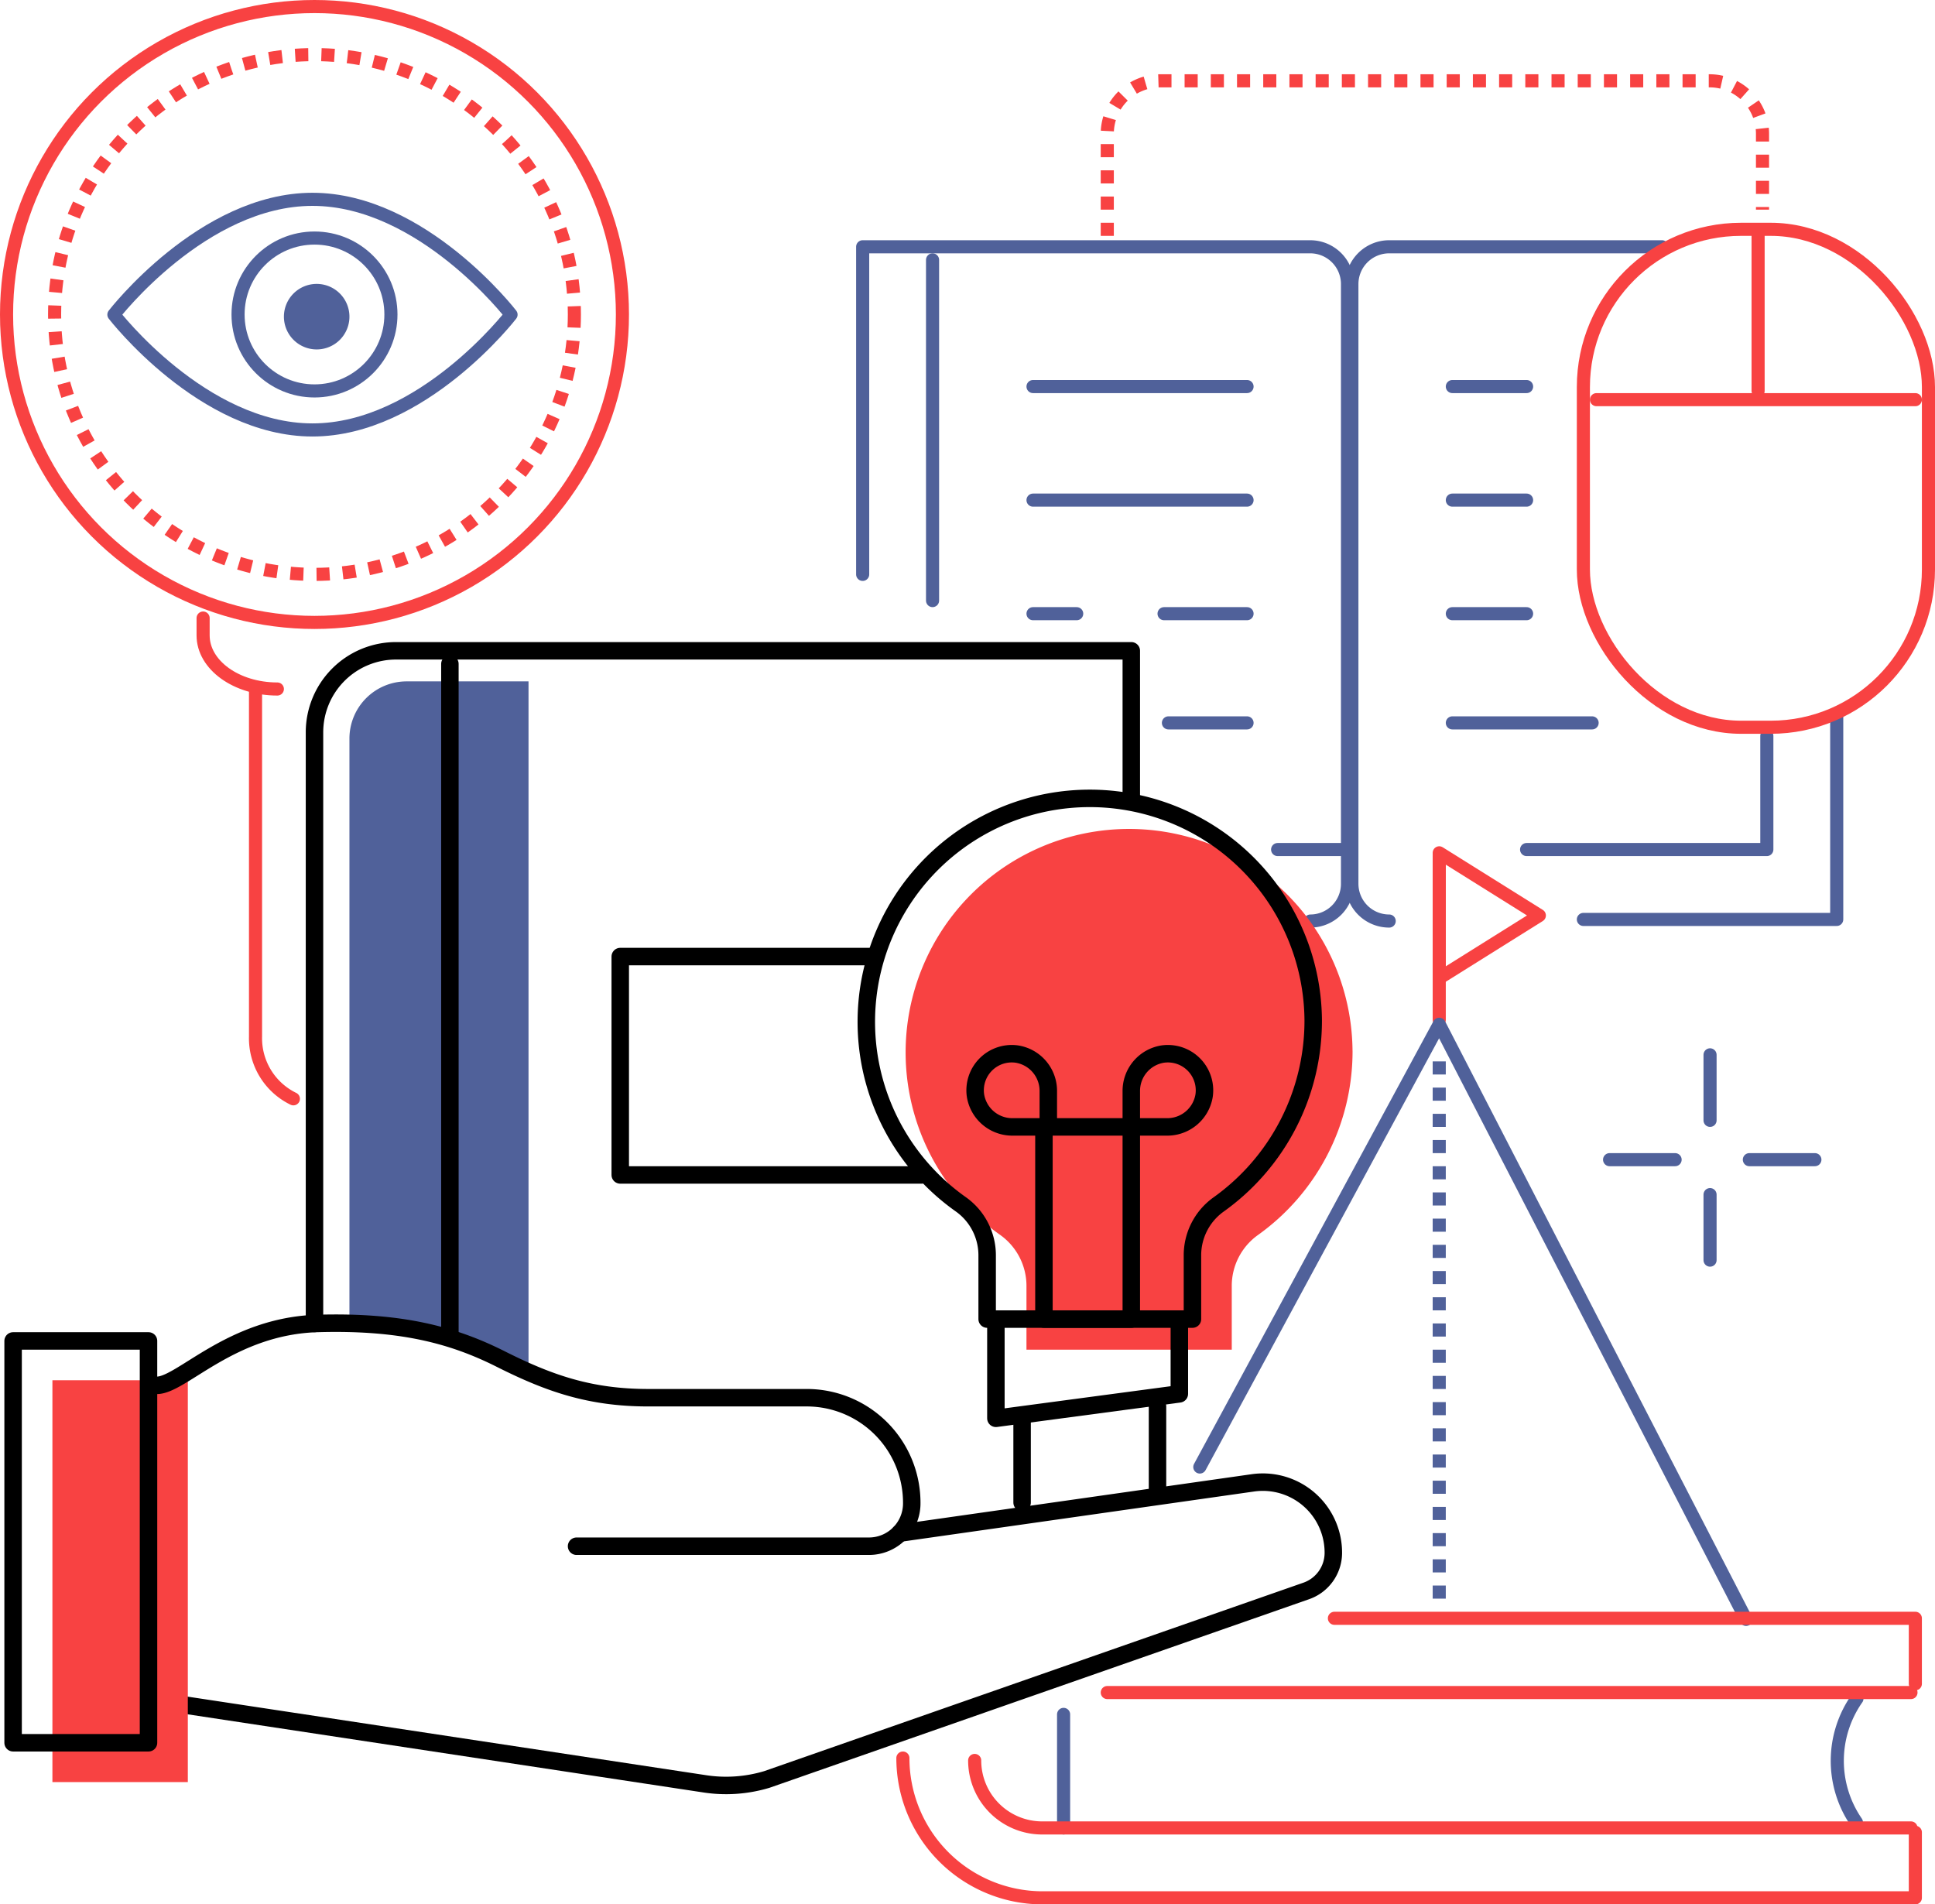 <svg id="Group_46" data-name="Group 46" xmlns="http://www.w3.org/2000/svg" xmlns:xlink="http://www.w3.org/1999/xlink" width="177.2" height="174.4" viewBox="0 0 177.2 174.4">
  <defs>
    <clipPath id="clip-path">
      <rect id="Rectangle_41" data-name="Rectangle 41" width="177.2" height="174.4" fill="none"/>
    </clipPath>
  </defs>
  <line id="Line_46" data-name="Line 46" y2="6" transform="translate(156.6 96.6)" fill="none" stroke="#50619a" stroke-linecap="round" stroke-linejoin="round" stroke-width="1.2"/>
  <line id="Line_47" data-name="Line 47" y2="6" transform="translate(156.6 109.4)" fill="none" stroke="#50619a" stroke-linecap="round" stroke-linejoin="round" stroke-width="1.2"/>
  <line id="Line_48" data-name="Line 48" x2="6" transform="translate(147.4 106.2)" fill="none" stroke="#50619a" stroke-linecap="round" stroke-linejoin="round" stroke-width="1.2"/>
  <line id="Line_49" data-name="Line 49" x2="6" transform="translate(160.2 106.2)" fill="none" stroke="#50619a" stroke-linecap="round" stroke-linejoin="round" stroke-width="1.2"/>
  <g id="Group_45" data-name="Group 45">
    <g id="Group_44" data-name="Group 44" clip-path="url(#clip-path)">
      <circle id="Ellipse_4" data-name="Ellipse 4" cx="23.8" cy="23.8" r="23.8" transform="translate(5 5)" fill="none" stroke="#f84242" stroke-linejoin="round" stroke-width="1.2" stroke-dasharray="1.2 1.2"/>
      <circle id="Ellipse_5" data-name="Ellipse 5" cx="28.2" cy="28.2" r="28.2" transform="translate(0.6 0.6)" fill="none" stroke="#f84242" stroke-linecap="round" stroke-linejoin="round" stroke-width="1.2"/>
      <path id="Path_283" data-name="Path 283" d="M18.6,56.6v1.585c0,2.713,3.044,4.913,6.8,4.913" fill="none" stroke="#f84242" stroke-linecap="round" stroke-linejoin="round" stroke-width="1.2"/>
      <path id="Path_284" data-name="Path 284" d="M26.867,100.627A6.167,6.167,0,0,1,23.4,94.921V63" fill="none" stroke="#f84242" stroke-linecap="round" stroke-linejoin="round" stroke-width="1.2"/>
      <path id="Path_285" data-name="Path 285" d="M46.8,28.814s-8.142,10.56-18.186,10.56S10.43,28.814,10.43,28.814s8.142-10.56,18.186-10.56S46.8,28.814,46.8,28.814Z" fill="none" stroke="#50619a" stroke-linecap="round" stroke-linejoin="round" stroke-width="1.2"/>
      <circle id="Ellipse_6" data-name="Ellipse 6" cx="7" cy="7" r="7" transform="translate(21.8 21.8)" fill="none" stroke="#50619a" stroke-linecap="round" stroke-linejoin="round" stroke-width="1.2"/>
      <path id="Path_286" data-name="Path 286" d="M32,29a3,3,0,1,1-3-3,3,3,0,0,1,3,3" fill="#50619a"/>
      <line id="Line_50" data-name="Line 50" y2="14.8" transform="translate(131.8 78.6)" fill="none" stroke="#f84242" stroke-linecap="round" stroke-linejoin="round" stroke-width="1.2"/>
      <path id="Path_287" data-name="Path 287" d="M109.874,134.346,131.8,93.8l28.1,54.5" fill="none" stroke="#50619a" stroke-linecap="round" stroke-linejoin="round" stroke-width="1.2"/>
      <line id="Line_51" data-name="Line 51" y2="10.4" transform="translate(97.4 157)" fill="none" stroke="#50619a" stroke-linecap="round" stroke-linejoin="round" stroke-width="1.2"/>
      <path id="Path_288" data-name="Path 288" d="M170,166.877a9.925,9.925,0,0,1,.051-11.324" fill="none" stroke="#50619a" stroke-linecap="round" stroke-linejoin="round" stroke-width="1.2"/>
      <path id="Path_289" data-name="Path 289" d="M82.683,161a12.8,12.8,0,0,0,12.8,12.8H175.4v-6" fill="none" stroke="#f84242" stroke-linecap="round" stroke-linejoin="round" stroke-width="1.2"/>
      <path id="Path_290" data-name="Path 290" d="M175.4,154.2v-6H122.2" fill="none" stroke="#f84242" stroke-linecap="round" stroke-linejoin="round" stroke-width="1.2"/>
      <path id="Path_291" data-name="Path 291" d="M89.257,161.219a6.181,6.181,0,0,0,6.181,6.181H175" fill="none" stroke="#f84242" stroke-linecap="round" stroke-linejoin="round" stroke-width="1.2"/>
      <line id="Line_52" data-name="Line 52" x1="73.6" transform="translate(101.4 155)" fill="none" stroke="#f84242" stroke-linecap="round" stroke-linejoin="round" stroke-width="1.2"/>
      <path id="Path_292" data-name="Path 292" d="M140.967,83.836l-9.167,5.74V78.1Z" fill="none" stroke="#f84242" stroke-linecap="round" stroke-linejoin="round" stroke-width="1.2"/>
      <line id="Line_53" data-name="Line 53" y2="50" transform="translate(131.8 97.2)" fill="none" stroke="#50619a" stroke-linejoin="round" stroke-width="1.2" stroke-dasharray="1.2 1.2"/>
      <path id="Path_293" data-name="Path 293" d="M161.8,67.4V77.8h-22" fill="none" stroke="#50619a" stroke-linecap="round" stroke-linejoin="round" stroke-width="1.2"/>
      <path id="Path_294" data-name="Path 294" d="M145,84.2h23.2V65.4" fill="none" stroke="#50619a" stroke-linecap="round" stroke-linejoin="round" stroke-width="1.2"/>
      <path id="Path_295" data-name="Path 295" d="M152.2,22.6H127.217a3.417,3.417,0,0,0-3.417,3.417V80.931a3.416,3.416,0,0,0,3.417,3.416" fill="none" stroke="#50619a" stroke-linecap="round" stroke-linejoin="round" stroke-width="1.2"/>
      <path id="Path_296" data-name="Path 296" d="M79,52.6v-30h40.983a3.417,3.417,0,0,1,3.417,3.417V80.931a3.409,3.409,0,0,1-3.4,3.416" fill="none" stroke="#50619a" stroke-linecap="round" stroke-linejoin="round" stroke-width="1.2"/>
      <line id="Line_54" data-name="Line 54" x2="6.4" transform="translate(117 77.8)" fill="none" stroke="#50619a" stroke-linecap="round" stroke-linejoin="round" stroke-width="1.2"/>
      <line id="Line_55" data-name="Line 55" y2="31.2" transform="translate(85.4 23.8)" fill="none" stroke="#50619a" stroke-linecap="round" stroke-linejoin="round" stroke-width="1.2"/>
      <rect id="Rectangle_37" data-name="Rectangle 37" width="31.6" height="45.6" rx="14.446" transform="translate(145 21)" fill="none" stroke="#f84242" stroke-linecap="round" stroke-linejoin="round" stroke-width="1.2"/>
      <path id="Path_297" data-name="Path 297" d="M101.4,21.6V12.252A4.852,4.852,0,0,1,106.252,7.4h50.3a4.852,4.852,0,0,1,4.852,4.852V19.2" fill="none" stroke="#f84242" stroke-linejoin="round" stroke-width="1.2" stroke-dasharray="1.2 1.2"/>
      <line id="Line_56" data-name="Line 56" x2="29.2" transform="translate(146.2 36.6)" fill="none" stroke="#f84242" stroke-linecap="round" stroke-linejoin="round" stroke-width="1.2"/>
      <line id="Line_57" data-name="Line 57" y2="14.4" transform="translate(161 21.4)" fill="none" stroke="#f84242" stroke-linecap="round" stroke-linejoin="round" stroke-width="1.2"/>
      <line id="Line_58" data-name="Line 58" x2="19.6" transform="translate(94.6 35.4)" fill="none" stroke="#50619a" stroke-linecap="round" stroke-linejoin="round" stroke-width="1.2"/>
      <line id="Line_59" data-name="Line 59" x2="19.6" transform="translate(94.6 45.8)" fill="none" stroke="#50619a" stroke-linecap="round" stroke-linejoin="round" stroke-width="1.2"/>
      <line id="Line_60" data-name="Line 60" x2="7.6" transform="translate(106.6 56.2)" fill="none" stroke="#50619a" stroke-linecap="round" stroke-linejoin="round" stroke-width="1.2"/>
      <line id="Line_61" data-name="Line 61" x2="4" transform="translate(94.6 56.2)" fill="none" stroke="#50619a" stroke-linecap="round" stroke-linejoin="round" stroke-width="1.2"/>
      <line id="Line_62" data-name="Line 62" x2="7.2" transform="translate(107 66.2)" fill="none" stroke="#50619a" stroke-linecap="round" stroke-linejoin="round" stroke-width="1.2"/>
      <line id="Line_63" data-name="Line 63" x2="6.8" transform="translate(133 35.4)" fill="none" stroke="#50619a" stroke-linecap="round" stroke-linejoin="round" stroke-width="1.2"/>
      <line id="Line_64" data-name="Line 64" x2="6.8" transform="translate(133 45.8)" fill="none" stroke="#50619a" stroke-linecap="round" stroke-linejoin="round" stroke-width="1.2"/>
      <line id="Line_65" data-name="Line 65" x2="6.8" transform="translate(133 56.2)" fill="none" stroke="#50619a" stroke-linecap="round" stroke-linejoin="round" stroke-width="1.2"/>
      <line id="Line_66" data-name="Line 66" x2="12.8" transform="translate(133 66.2)" fill="none" stroke="#50619a" stroke-linecap="round" stroke-linejoin="round" stroke-width="1.2"/>
      <path id="Path_298" data-name="Path 298" d="M123.859,96.23a20.463,20.463,0,1,0-32.282,16.851A5.724,5.724,0,0,1,94,117.724V123.6h18.8v-5.8a5.721,5.721,0,0,1,2.362-4.673,20.678,20.678,0,0,0,8.7-16.894" fill="#f84242"/>
      <path id="Path_299" data-name="Path 299" d="M32,121.336l7.726.942L48.4,125.3V62.4H37.236A5.237,5.237,0,0,0,32,67.637Z" fill="#50619a"/>
      <path id="Path_300" data-name="Path 300" d="M82.4,140.4l32.357-4.606a6.457,6.457,0,0,1,7.345,6.465,3.7,3.7,0,0,1-2.49,3.44L70.225,162.96a12.968,12.968,0,0,1-5.814.38L15.973,156H14.8" fill="none" stroke="#000" stroke-linecap="round" stroke-linejoin="round" stroke-width="1.6"/>
      <rect id="Rectangle_38" data-name="Rectangle 38" width="12.4" height="36.8" transform="translate(4.8 126.4)" fill="#f84242"/>
      <rect id="Rectangle_39" data-name="Rectangle 39" width="12.4" height="36.8" transform="translate(1.2 122.8)" fill="none" stroke="#000" stroke-linecap="round" stroke-linejoin="round" stroke-width="1.6"/>
      <path id="Path_301" data-name="Path 301" d="M52.8,141.6H79.573a3.919,3.919,0,0,0,3.922-3.865A9.621,9.621,0,0,0,73.874,128H59.356c-5.327,0-9.073-1.314-13.514-3.547s-9.219-3.468-16.747-3.253c-7.93.226-12.466,5.667-14.733,5.667" fill="none" stroke="#000" stroke-linecap="round" stroke-linejoin="round" stroke-width="1.6"/>
      <path id="Path_302" data-name="Path 302" d="M120.259,93.43a20.463,20.463,0,1,0-32.282,16.851,5.724,5.724,0,0,1,2.423,4.643V120.8h18.8V115a5.721,5.721,0,0,1,2.362-4.673A20.678,20.678,0,0,0,120.259,93.43Z" fill="none" stroke="#000" stroke-linecap="round" stroke-linejoin="round" stroke-width="1.6"/>
      <path id="Path_303" data-name="Path 303" d="M91.2,121.2v8.687l16.8-2.24V121.2" fill="none" stroke="#000" stroke-linecap="round" stroke-linejoin="round" stroke-width="1.6"/>
      <line id="Line_67" data-name="Line 67" y1="7.6" transform="translate(106 128.8)" fill="none" stroke="#000" stroke-linecap="round" stroke-linejoin="round" stroke-width="1.6"/>
      <line id="Line_68" data-name="Line 68" y1="7.6" transform="translate(93.6 130)" fill="none" stroke="#000" stroke-linecap="round" stroke-linejoin="round" stroke-width="1.6"/>
      <rect id="Rectangle_40" data-name="Rectangle 40" width="8" height="17.6" transform="translate(95.6 103.2)" fill="none" stroke="#000" stroke-linecap="round" stroke-linejoin="round" stroke-width="1.6"/>
      <path id="Path_304" data-name="Path 304" d="M106.853,103.2H103.6V99.947a3.414,3.414,0,0,1,2.868-3.416,3.354,3.354,0,0,1,3.8,3.8A3.414,3.414,0,0,1,106.853,103.2Z" fill="none" stroke="#000" stroke-linecap="round" stroke-linejoin="round" stroke-width="1.6"/>
      <path id="Path_305" data-name="Path 305" d="M92.747,103.2H96V99.947a3.414,3.414,0,0,0-2.868-3.416,3.354,3.354,0,0,0-3.8,3.8A3.414,3.414,0,0,0,92.747,103.2Z" fill="none" stroke="#000" stroke-linecap="round" stroke-linejoin="round" stroke-width="1.6"/>
      <path id="Path_306" data-name="Path 306" d="M28.8,121.2V67.067A7.467,7.467,0,0,1,36.267,59.6H103.6V73.2" fill="none" stroke="#000" stroke-linecap="round" stroke-linejoin="round" stroke-width="1.6"/>
      <line id="Line_69" data-name="Line 69" y1="61.2" transform="translate(41.2 60.8)" fill="none" stroke="#000" stroke-linecap="round" stroke-linejoin="round" stroke-width="1.6"/>
      <path id="Path_307" data-name="Path 307" d="M84.4,107.6H56.8v-20H80" fill="none" stroke="#000" stroke-linecap="round" stroke-linejoin="round" stroke-width="1.6"/>
    </g>
  </g>
</svg>
